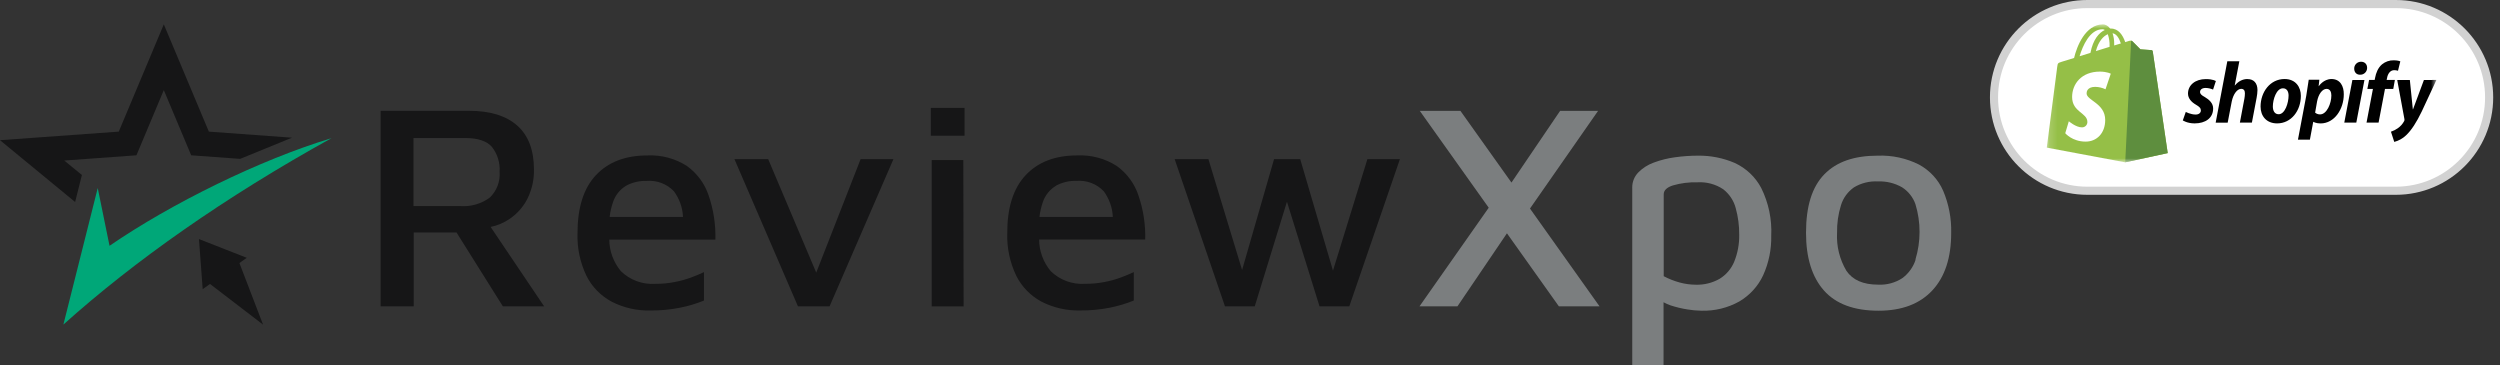 <svg xmlns:xlink="http://www.w3.org/1999/xlink" xmlns="http://www.w3.org/2000/svg" width="308" height="45" viewBox="0 0 308 45" fill="none">
<rect x="0" y="0" width="308" height="45" fill="#333333" stroke="none"/>
<path fill-rule="evenodd" clip-rule="evenodd" d="M7.809 39.988C9.219 34.378 10.63 28.771 12.041 23.166L13.494 30.283C21.092 25.064 32.087 19.655 40.837 17.023C27.727 24.273 16.544 32.145 7.809 39.988Z" fill="#00A778"/>
<path fill-rule="evenodd" clip-rule="evenodd" d="M25.731 16.216L35.973 16.963L29.587 19.573L23.555 19.133L20.181 11.1L16.808 19.133L7.914 19.778L10.091 21.559L9.255 24.887L0 17.271L14.632 16.216L20.181 3L25.731 16.216Z" fill="#161617"/>
<path fill-rule="evenodd" clip-rule="evenodd" d="M32.41 39.996L29.382 32.109L25.617 34.785L32.41 39.996Z" fill="#161617"/>
<path fill-rule="evenodd" clip-rule="evenodd" d="M24.512 29.453L30.401 31.762L24.971 35.625L24.512 29.453Z" fill="#161617"/>
<path d="M62.772 26.977C63.748 26.319 64.528 25.421 65.031 24.375C65.548 23.289 65.805 22.104 65.784 20.908C65.784 18.504 65.099 16.693 63.729 15.476C62.358 14.26 60.385 13.651 57.81 13.651H46.891V37.737H50.972V28.641H56.243L61.951 37.737H67.034L60.445 27.959C61.281 27.788 62.072 27.454 62.772 26.977ZM50.942 17.008H57.358C58.864 17.008 59.971 17.375 60.603 18.093C61.288 18.973 61.624 20.063 61.552 21.165C61.599 21.747 61.515 22.332 61.307 22.88C61.099 23.428 60.772 23.925 60.347 24.338C59.302 25.114 57.999 25.488 56.688 25.387H50.942V17.008Z" fill="#161617"/>
<path d="M87.316 24.113C86.837 22.647 85.897 21.364 84.628 20.448C83.19 19.526 81.49 19.072 79.77 19.15C77.044 19.15 74.928 19.964 73.407 21.591C71.886 23.218 71.148 25.601 71.148 28.752C71.091 30.546 71.465 32.328 72.24 33.957C72.91 35.317 74 36.439 75.358 37.167C76.825 37.919 78.466 38.293 80.124 38.252C81.358 38.263 82.59 38.147 83.799 37.907C84.802 37.705 85.783 37.411 86.729 37.028V33.524C86.284 33.737 85.75 33.964 85.132 34.191C84.474 34.432 83.796 34.618 83.106 34.748C82.333 34.899 81.546 34.973 80.757 34.968C79.971 35.022 79.183 34.91 78.446 34.639C77.709 34.368 77.041 33.945 76.487 33.4C75.575 32.299 75.073 30.929 75.064 29.515H88.137C88.185 27.681 87.907 25.854 87.316 24.113ZM77.135 22.881C77.905 22.466 78.777 22.261 79.658 22.288C80.283 22.235 80.913 22.324 81.498 22.546C82.083 22.769 82.608 23.119 83.031 23.57C83.71 24.496 84.097 25.593 84.146 26.729H75.109C75.178 26.108 75.317 25.496 75.523 24.904C75.797 24.065 76.368 23.349 77.135 22.881Z" fill="#161617"/>
<path d="M100.56 33.587L94.641 19.609H90.484L98.308 37.743H102.202L110.071 19.609H106.027L100.56 33.587Z" fill="#161617"/>
<path d="M114.787 19.721V37.745H118.718L118.68 19.721H114.787Z" fill="#161617"/>
<path d="M118.831 13.291H114.674V16.721H118.831V13.291Z" fill="#161617"/>
<path d="M140.27 24.11C139.792 22.644 138.851 21.361 137.582 20.445C136.142 19.524 134.439 19.07 132.717 19.147C129.996 19.147 127.875 19.961 126.354 21.588C124.833 23.215 124.08 25.602 124.095 28.749C124.04 30.544 124.417 32.326 125.194 33.953C125.865 35.314 126.955 36.436 128.312 37.164C129.78 37.916 131.421 38.29 133.079 38.249C134.31 38.26 135.54 38.144 136.746 37.904C137.752 37.703 138.735 37.409 139.683 37.025V33.521C139.231 33.734 138.704 33.961 138.087 34.188C137.429 34.429 136.751 34.615 136.061 34.745C135.285 34.896 134.495 34.97 133.704 34.965C132.919 35.018 132.132 34.906 131.396 34.635C130.661 34.364 129.994 33.942 129.442 33.396C128.529 32.296 128.027 30.926 128.018 29.512H141.091C141.139 27.678 140.861 25.851 140.27 24.11ZM130.089 22.878C130.86 22.462 131.731 22.257 132.612 22.284C133.238 22.232 133.867 22.321 134.452 22.543C135.037 22.766 135.562 23.116 135.986 23.567C136.664 24.493 137.051 25.59 137.1 26.726H128.064C128.132 26.105 128.271 25.493 128.478 24.901C128.758 24.059 129.337 23.341 130.112 22.878H130.089Z" fill="#161617"/>
<path d="M164.223 33.346L160.186 19.609H156.963L153.025 33.265L148.876 19.609H144.719L150.916 37.743H154.584L158.552 24.85L162.566 37.743H166.233L172.468 19.609H168.462L164.223 33.346Z" fill="#161617"/>
<path d="M196.883 13.658H192.206L186.212 22.491L179.924 13.658H174.917L183.411 25.591L174.879 37.744H179.555L185.655 28.743L192.056 37.744H197.064L188.494 25.694L196.883 13.658Z" fill="#7B7E7F"/>
<path d="M213.728 20.079C212.306 19.466 210.765 19.159 209.21 19.177C208.26 19.178 207.311 19.244 206.371 19.375C205.475 19.494 204.595 19.712 203.75 20.028C203.029 20.285 202.377 20.698 201.845 21.237C201.351 21.742 201.08 22.416 201.092 23.114V44.993H204.948V37.238C205.217 37.382 205.496 37.507 205.784 37.612C206.461 37.836 207.156 38.005 207.862 38.118C208.439 38.216 209.023 38.27 209.609 38.279C211.243 38.327 212.859 37.934 214.278 37.143C215.568 36.383 216.592 35.261 217.215 33.925C217.914 32.387 218.255 30.718 218.216 29.036C218.313 27.013 217.891 24.998 216.989 23.172C216.282 21.82 215.136 20.732 213.728 20.079ZM213.653 32.247C213.298 33.11 212.674 33.843 211.868 34.343C210.971 34.857 209.942 35.111 208.901 35.076C208.237 35.07 207.576 34.979 206.936 34.805C206.253 34.618 205.594 34.357 204.97 34.028V23.942C204.97 23.453 205.347 23.087 206.1 22.843C207.077 22.559 208.094 22.431 209.112 22.461C210.242 22.39 211.363 22.689 212.297 23.312C213.06 23.903 213.602 24.722 213.841 25.642C214.138 26.713 214.283 27.818 214.27 28.926C214.292 30.062 214.082 31.19 213.653 32.247Z" fill="#7B7E7F"/>
<path d="M239.4 23.509C238.804 22.14 237.758 21.003 236.426 20.277C234.859 19.491 233.111 19.112 231.35 19.177C228.474 19.177 226.282 19.91 224.761 21.471C223.24 23.033 222.502 25.4 222.502 28.677C222.502 31.755 223.237 34.125 224.708 35.787C226.179 37.448 228.423 38.279 231.441 38.279C234.307 38.279 236.516 37.443 238.067 35.772C239.619 34.101 240.392 31.736 240.387 28.677C240.427 26.906 240.092 25.147 239.4 23.509ZM236.004 31.997C235.715 32.893 235.15 33.681 234.385 34.255C233.5 34.84 232.441 35.126 231.373 35.068C229.543 35.068 228.248 34.496 227.48 33.368C226.635 31.946 226.235 30.316 226.327 28.677C226.304 27.528 226.466 26.382 226.809 25.283C227.077 24.398 227.639 23.625 228.406 23.084C229.294 22.549 230.33 22.293 231.373 22.351C232.416 22.31 233.449 22.565 234.347 23.084C235.111 23.579 235.685 24.306 235.981 25.151C236.659 27.378 236.659 29.748 235.981 31.975L236.004 31.997Z" fill="#7B7E7F"/>
<g clip-path="url(#clip0_1217_264)">
<path d="M295.162 0.5H257.162C250.811 0.5 245.662 5.649 245.662 12C245.662 18.351 250.811 23.5 257.162 23.5H295.162C301.513 23.5 306.662 18.351 306.662 12C306.662 5.649 301.513 0.5 295.162 0.5Z" fill="white" stroke="#D2D2D2"/>
<mask id="mask0_1217_264" style="mask-type:luminance" maskUnits="userSpaceOnUse" x="252" y="3" width="49" height="17">
<path d="M300.162 3H252.162V20H300.162V3Z" fill="white"/>
</mask>
<g mask="url(#mask0_1217_264)">
<path d="M265.217 6.315C265.203 6.238 265.145 6.181 265.069 6.176C265.007 6.167 263.699 6.076 263.699 6.076L262.702 5.076C262.611 4.976 262.41 5.004 262.339 5.028C262.329 5.028 262.138 5.09 261.828 5.191C261.527 4.315 260.993 3.517 260.052 3.517H259.971C259.699 3.163 259.37 3 259.093 3C256.902 3.01 255.857 5.746 255.527 7.142L254 7.611C253.532 7.764 253.513 7.774 253.451 8.223L252.162 18.187L261.828 20L267.064 18.866C267.064 18.857 265.227 6.411 265.217 6.315ZM261.289 5.353C261.045 5.435 260.764 5.516 260.468 5.602V5.425C260.477 4.976 260.41 4.526 260.267 4.095C260.759 4.172 261.088 4.722 261.289 5.353ZM259.68 4.21C259.842 4.684 259.919 5.181 259.9 5.679V5.77L258.21 6.296C258.539 5.057 259.15 4.445 259.68 4.215V4.21ZM259.031 3.603C259.131 3.607 259.227 3.636 259.313 3.694C258.606 4.024 257.861 4.851 257.542 6.516L256.205 6.927C256.582 5.664 257.46 3.603 259.031 3.603Z" fill="#95BF47"/>
<path d="M265.069 6.176C265.007 6.166 263.699 6.076 263.699 6.076L262.702 5.076C262.663 5.038 262.611 5.014 262.558 5.014L261.828 19.995L267.064 18.861L265.217 6.324C265.203 6.248 265.146 6.186 265.069 6.176Z" fill="#5E8E3E"/>
<path d="M260.048 9.08L259.399 11.002C259.007 10.811 258.578 10.711 258.139 10.701C257.117 10.701 257.069 11.342 257.069 11.505C257.069 12.38 259.361 12.715 259.361 14.781C259.361 16.403 258.33 17.446 256.95 17.446C255.289 17.446 254.439 16.412 254.439 16.412L254.879 14.939C254.879 14.939 255.747 15.69 256.487 15.69C256.85 15.704 257.151 15.422 257.165 15.063C257.165 15.054 257.165 15.04 257.165 15.03C257.165 13.877 255.284 13.829 255.284 11.945C255.284 10.361 256.425 8.821 258.711 8.821C259.618 8.831 260.053 9.08 260.048 9.08Z" fill="white"/>
<path d="M271.614 11.945C271.242 11.744 271.046 11.572 271.046 11.333C271.046 11.031 271.308 10.835 271.733 10.835C272.048 10.84 272.363 10.912 272.65 11.036L272.993 9.989C272.993 9.989 272.678 9.745 271.752 9.745C270.459 9.745 269.561 10.486 269.561 11.529C269.561 12.117 269.977 12.572 270.535 12.897C270.989 13.16 271.146 13.332 271.146 13.61C271.146 13.887 270.922 14.112 270.502 14.112C269.876 14.112 269.289 13.787 269.289 13.787L268.922 14.834C268.922 14.834 269.466 15.202 270.378 15.202C271.705 15.202 272.659 14.547 272.659 13.366C272.664 12.725 272.187 12.28 271.609 11.94L271.614 11.945ZM276.908 9.735C276.254 9.735 275.738 10.046 275.342 10.524L275.318 10.52L275.886 7.544H274.406L272.97 15.116H274.449L274.946 12.528C275.141 11.553 275.643 10.945 276.115 10.945C276.445 10.945 276.573 11.17 276.573 11.491C276.573 11.711 276.55 11.931 276.511 12.146L275.953 15.107H277.433L278.015 12.045C278.077 11.73 278.115 11.405 278.12 11.084C278.115 10.252 277.676 9.745 276.908 9.745V9.735ZM281.456 9.735C279.676 9.735 278.502 11.347 278.502 13.131C278.502 14.284 279.213 15.202 280.54 15.202C282.287 15.202 283.466 13.633 283.466 11.806C283.466 10.744 282.845 9.735 281.456 9.735ZM280.731 14.074C280.23 14.074 280.015 13.643 280.015 13.112C280.015 12.265 280.449 10.878 281.256 10.878C281.781 10.878 281.953 11.333 281.953 11.768C281.953 12.677 281.518 14.074 280.731 14.074ZM287.246 9.735C286.244 9.735 285.681 10.61 285.681 10.61H285.657L285.743 9.821H284.435L284.134 11.782L283.108 17.207H284.578L284.989 15.011H285.017C285.017 15.011 285.318 15.207 285.886 15.207C287.624 15.207 288.755 13.423 288.755 11.62C288.769 10.634 288.325 9.74 287.246 9.735ZM285.834 14.093C285.609 14.098 285.394 14.021 285.223 13.877L285.466 12.49C285.643 11.572 286.12 10.95 286.635 10.95C287.089 10.95 287.223 11.366 287.223 11.763C287.227 12.729 286.664 14.098 285.834 14.093ZM290.879 7.606C290.655 7.606 290.435 7.693 290.277 7.855C290.12 8.018 290.029 8.233 290.039 8.463C290.039 8.898 290.32 9.204 290.736 9.204H290.76C291.223 9.223 291.609 8.865 291.628 8.401C291.628 8.381 291.628 8.367 291.628 8.348C291.628 7.917 291.342 7.606 290.888 7.606H290.879ZM288.817 15.102H290.297L291.299 9.855H289.814M295.065 9.845H294.034L294.087 9.601C294.172 9.099 294.473 8.644 294.96 8.644C295.122 8.644 295.28 8.668 295.433 8.716L295.719 7.559C295.719 7.559 295.456 7.43 294.917 7.43C294.392 7.415 293.876 7.592 293.466 7.927C292.965 8.357 292.726 8.975 292.607 9.601L292.559 9.845H291.872L291.657 10.96H292.344L291.557 15.102H293.041L293.829 10.96H294.85L295.051 9.845H295.065ZM298.626 9.855L297.285 13.466H297.261L296.893 9.855H295.337L296.225 14.671C296.244 14.753 296.234 14.839 296.196 14.915C296.005 15.274 295.729 15.58 295.394 15.81C295.137 15.987 294.855 16.126 294.564 16.226L294.974 17.484C295.514 17.341 296.015 17.063 296.421 16.676C297.094 16.044 297.719 15.064 298.359 13.734L300.168 9.85L298.626 9.855Z" fill="black"/>
</g>
</g>
<defs>
<clipPath id="clip0_1217_264">
<rect width="62" height="24" fill="white" transform="translate(245.162)"/>
</clipPath>
</defs>
</svg>